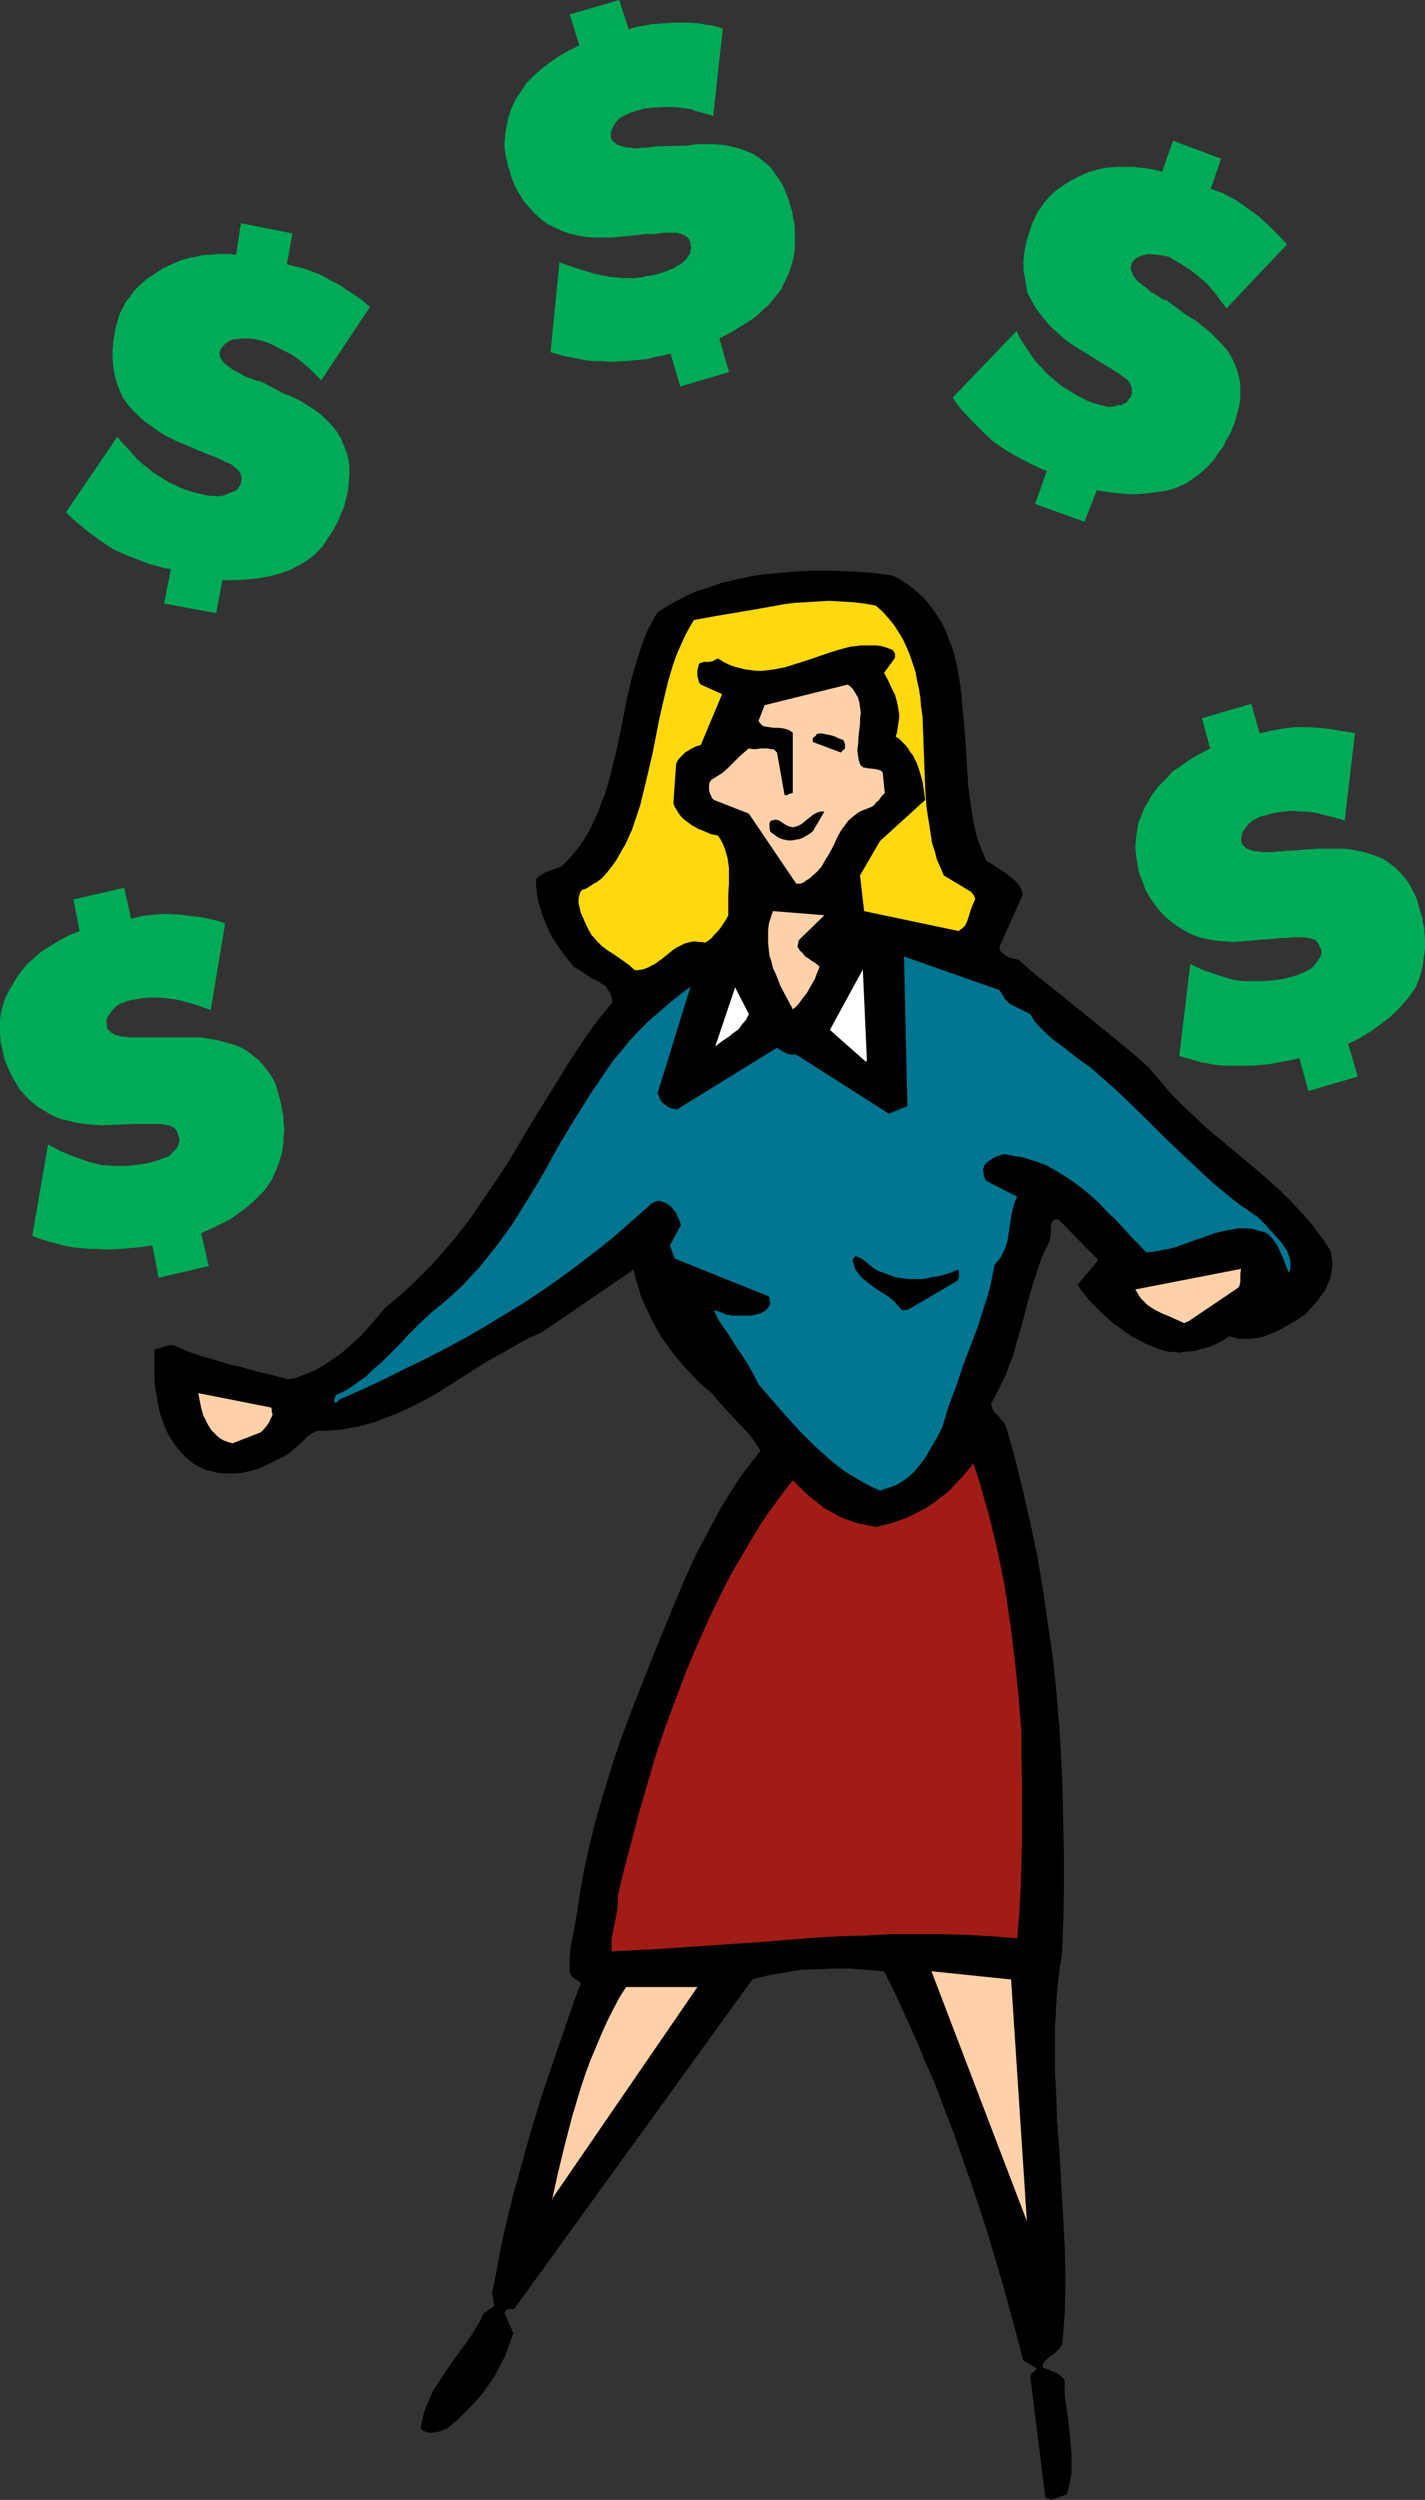 <?xml version="1.0" encoding="UTF-8" standalone="no"?>
<svg
   version="1.0"
   width="88.773mm"
   height="155.668mm"
   id="svg20"
   sodipodi:docname="Juggling a Budget.wmf"
   xmlns:inkscape="http://www.inkscape.org/namespaces/inkscape"
   xmlns:sodipodi="http://sodipodi.sourceforge.net/DTD/sodipodi-0.dtd"
   xmlns="http://www.w3.org/2000/svg"
   xmlns:svg="http://www.w3.org/2000/svg">
  <rect width="100%" height="100%" fill="#333333" stroke="none"/>
  <sodipodi:namedview
     id="namedview20"
     pagecolor="#ffffff"
     bordercolor="#000000"
     borderopacity="0.25"
     inkscape:showpageshadow="2"
     inkscape:pageopacity="0.0"
     inkscape:pagecheckerboard="0"
     inkscape:deskcolor="#d1d1d1"
     inkscape:document-units="mm" />
  <defs
     id="defs1">
    <pattern
       id="WMFhbasepattern"
       patternUnits="userSpaceOnUse"
       width="6"
       height="6"
       x="0"
       y="0" />
  </defs>
  <path
     style="fill:#000000;fill-opacity:1;fill-rule:evenodd;stroke:none"
     d="m 247.439,588.353 3.717,-1.293 0.485,-1.616 0.323,-1.616 0.323,-1.616 v -1.616 -1.616 -1.778 l -0.323,-3.393 -0.323,-3.393 -0.485,-3.393 -0.485,-3.393 v -1.778 -1.616 l -0.323,-0.485 -0.485,-0.485 -0.646,-0.485 -0.485,-0.323 -1.616,-0.646 -1.616,-0.646 v -0.485 l 0.162,-0.485 0.162,-0.323 0.323,-0.323 0.646,-0.646 1.778,-1.293 0.808,-0.808 0.323,-0.485 0.323,-0.485 0.162,-0.646 v -0.485 l 0.485,-5.656 0.162,-5.656 v -5.494 l -0.162,-5.817 -0.323,-5.656 -0.323,-5.656 -0.646,-11.473 -0.485,-5.817 -0.162,-5.656 -0.323,-5.656 v -5.656 -5.656 l 0.323,-5.656 0.162,-2.747 0.323,-2.747 0.323,-2.747 0.485,-2.747 0.323,-7.756 0.162,-7.756 v -7.756 l -0.162,-7.756 -0.162,-7.756 -0.323,-7.756 -0.485,-7.756 -0.646,-7.756 -0.808,-7.756 -1.131,-7.756 -1.131,-7.756 -1.293,-7.918 -1.616,-7.756 -1.778,-7.918 -1.939,-7.918 -2.263,-7.918 -0.485,-0.808 -0.646,-0.646 -0.485,-0.646 -0.485,-0.485 -0.485,-0.485 -0.323,-0.485 -0.323,-0.808 -0.162,-0.808 1.131,-2.101 1.131,-2.262 1.131,-2.262 0.808,-2.262 0.97,-2.424 0.646,-2.424 1.455,-5.009 1.293,-5.009 1.455,-5.009 0.808,-2.424 0.808,-2.424 0.97,-2.262 1.131,-2.262 0.162,-0.808 v -0.485 l 0.162,-0.485 v -0.485 -0.808 -0.808 l 0.162,-0.485 0.323,-0.485 0.323,-0.323 h 0.162 0.323 0.485 l 9.374,9.534 -4.849,5.817 0.808,1.293 0.97,1.131 0.97,1.293 1.131,1.131 1.131,1.131 1.131,1.131 1.293,1.131 1.293,1.131 1.455,0.97 1.293,0.97 1.455,0.97 1.616,0.808 1.455,0.808 1.616,0.646 1.616,0.646 1.616,0.485 0.97,0.162 h 0.97 l 1.131,0.162 0.97,-0.162 2.101,-0.162 1.939,-0.485 1.939,-0.485 1.778,-0.808 1.616,-0.808 1.455,-0.97 1.131,0.323 1.131,0.323 h 1.293 1.131 l 1.293,-0.162 1.131,-0.162 1.293,-0.323 1.131,-0.485 1.131,-0.485 1.131,-0.485 2.263,-1.293 1.939,-1.131 0.808,-0.646 0.97,-0.485 1.455,-1.616 1.455,-1.616 1.131,-1.616 0.646,-0.808 0.485,-0.97 0.323,-0.97 0.485,-0.808 0.162,-0.97 0.162,-0.97 0.162,-1.131 v -0.97 l -0.162,-1.131 -0.162,-1.293 -0.97,-1.616 -1.131,-1.616 -1.131,-1.454 -1.131,-1.616 -2.424,-2.747 -2.586,-2.747 -2.586,-2.585 -2.909,-2.585 -2.748,-2.424 -5.818,-4.848 -5.818,-4.848 -2.909,-2.747 -2.748,-2.585 -2.748,-2.747 -2.586,-3.07 -1.293,-1.454 -1.293,-1.616 -3.879,-3.393 -3.879,-3.232 -7.596,-6.14 -7.596,-6.14 -3.879,-3.07 -3.879,-3.393 -0.646,-0.162 -0.485,-0.162 -0.97,-0.162 -0.646,-0.323 -0.485,-0.323 -0.323,-0.323 -0.323,-0.162 -0.323,-0.323 -0.162,-0.485 -0.162,-0.646 5.495,-12.281 -0.162,-0.646 -0.162,-0.646 -0.323,-0.485 -0.323,-0.646 -0.485,-0.485 -0.485,-0.485 -1.131,-0.97 -1.293,-0.97 -1.293,-0.808 -1.455,-0.97 -1.455,-0.808 -0.808,-1.939 -0.808,-1.939 -0.646,-1.939 -0.485,-2.101 -0.485,-2.262 -0.323,-2.262 -0.323,-2.262 -0.323,-2.262 -0.323,-4.848 -0.323,-4.848 -0.323,-4.848 -0.485,-4.848 -0.162,-2.424 -0.323,-2.424 -0.323,-2.262 -0.485,-2.424 -0.485,-2.262 -0.646,-2.101 -0.808,-2.101 -0.808,-2.101 -0.97,-1.939 -1.293,-1.939 -1.293,-1.778 -1.293,-1.616 -1.778,-1.616 -1.778,-1.454 -0.97,-0.646 -0.97,-0.646 -1.131,-0.646 -1.131,-0.485 -3.556,-0.485 -3.556,-0.323 -3.717,-0.162 -3.717,-0.162 h -3.717 l -3.717,0.162 -3.717,0.323 -3.717,0.323 -3.556,0.485 -3.556,0.808 -3.556,0.808 -3.232,1.131 -1.616,0.485 -1.778,0.646 -1.455,0.646 -1.455,0.808 -1.616,0.808 -1.293,0.808 -1.455,0.808 -1.293,0.97 -0.97,1.778 -0.97,1.778 -0.808,1.778 -0.646,1.778 -0.646,1.939 -0.646,1.939 -1.131,3.878 -0.97,4.04 -0.808,3.878 -1.616,8.241 -0.97,3.878 -0.97,4.04 -1.131,3.878 -0.808,1.778 -0.646,1.939 -0.808,1.778 -0.808,1.778 -0.97,1.778 -0.97,1.616 -1.131,1.616 -1.293,1.616 -1.293,1.454 -1.455,1.454 -1.778,0.646 -1.778,0.646 -0.646,0.323 -0.808,0.485 -0.485,0.323 -0.485,0.646 v 1.293 l 0.162,1.454 0.162,1.454 0.323,1.454 0.485,1.454 0.323,1.293 0.646,1.454 0.485,1.293 1.293,2.585 1.616,2.424 0.808,1.131 1.778,2.262 0.808,0.97 1.131,0.646 0.97,0.646 0.97,0.646 0.97,0.646 1.939,0.97 1.616,1.131 0.323,0.646 0.646,0.808 0.162,0.485 0.162,0.485 0.162,0.646 v 0.646 l -3.556,4.363 -3.232,4.525 -3.071,4.686 -2.909,4.686 -5.818,9.372 -5.657,9.534 -3.071,4.686 -3.071,4.525 -3.232,4.686 -1.616,2.101 -1.778,2.262 -1.939,2.262 -1.778,2.101 -1.939,2.101 -2.101,2.101 -2.101,2.101 -2.263,2.101 -2.263,1.939 -2.263,1.939 -2.586,3.07 -1.293,1.454 -1.131,1.293 -1.293,1.293 -1.455,1.293 -1.293,1.131 -1.293,1.131 -1.455,0.97 -1.455,0.97 -1.455,0.97 -1.455,0.808 -1.455,0.646 -1.616,0.646 -1.616,0.646 -1.778,0.323 -3.556,-0.97 -3.556,-0.808 -3.394,-0.97 -3.394,-0.808 -3.232,-0.97 -3.394,-0.97 -3.232,-1.131 -3.394,-1.454 h -0.646 l -0.646,0.162 -1.131,0.323 -0.97,0.323 -0.485,0.162 H 36.364 v 1.778 3.555 1.778 l 0.162,1.939 0.323,1.778 0.323,1.778 0.323,1.778 0.485,1.616 0.646,1.778 0.646,1.616 0.808,1.454 0.97,1.454 1.131,1.454 1.131,1.293 1.293,1.131 1.293,0.97 1.293,0.646 1.293,0.646 1.455,0.323 1.293,0.323 1.455,0.162 h 1.455 1.455 l 1.455,-0.162 1.455,-0.323 1.293,-0.323 1.455,-0.485 2.424,-1.131 1.131,-0.646 1.131,-0.485 0.646,-0.323 0.646,-0.323 1.131,-0.808 0.97,-0.808 2.101,-1.939 0.97,-0.97 0.97,-0.646 0.646,-0.323 0.485,-0.323 h 2.101 l 1.939,-0.162 1.939,-0.162 1.778,-0.323 1.939,-0.323 1.778,-0.485 1.778,-0.485 1.778,-0.646 1.616,-0.646 1.778,-0.646 3.232,-1.454 3.232,-1.616 3.232,-1.778 3.071,-1.939 3.071,-1.939 6.142,-3.878 3.232,-1.778 3.071,-1.778 3.232,-1.778 3.232,-1.454 21.495,-14.705 0.485,2.101 0.646,2.101 0.646,2.101 0.808,1.939 0.97,1.939 0.97,2.101 0.97,1.778 1.131,1.939 1.293,1.778 1.293,1.778 1.455,1.778 1.455,1.778 1.455,1.454 1.455,1.616 1.616,1.454 1.778,1.454 1.455,1.778 1.616,1.778 1.455,1.616 3.071,3.232 1.455,1.616 1.293,1.778 1.131,1.778 -1.293,1.616 -1.131,1.454 -2.424,3.232 -2.101,3.232 -2.101,3.393 -1.939,3.555 -1.778,3.393 -1.939,3.555 -1.778,3.717 -2.101,4.848 -2.101,5.009 -4.04,9.857 -4.04,10.18 -1.939,5.009 -1.939,5.171 -1.778,5.171 -1.616,5.171 -1.616,5.333 -1.455,5.171 -1.293,5.333 -1.131,5.171 -0.97,5.494 -0.808,5.333 -0.323,1.778 -0.323,1.778 -0.162,0.808 -0.162,0.808 -0.323,1.616 -0.162,1.616 -0.162,1.454 v 1.616 1.616 l 0.162,0.646 0.162,0.323 0.323,0.323 0.323,0.323 0.323,0.162 0.485,0.323 0.485,0.323 0.323,0.485 -1.616,4.201 -1.455,4.363 -3.071,8.888 -3.071,9.049 -2.748,9.049 -2.586,9.372 -1.293,4.525 -1.131,4.686 -1.131,4.686 -0.97,4.686 -0.808,4.525 -0.97,4.686 0.162,0.97 0.162,0.646 v 0.808 l 0.162,0.485 -0.162,0.323 -0.323,0.323 -0.646,0.323 -0.808,0.646 -0.323,0.162 -0.323,0.323 -0.808,1.778 -0.97,1.616 -0.97,1.616 -1.131,1.616 -2.263,3.07 -2.263,3.232 -1.131,1.616 -0.97,1.616 -1.131,1.616 -0.808,1.778 -0.808,1.778 -0.646,1.778 -0.485,1.939 -0.323,1.939 0.485,0.485 0.808,0.323 0.646,0.162 h 0.808 l 0.97,-0.162 0.808,-0.162 0.808,-0.323 0.808,-0.323 2.586,-2.101 2.424,-2.424 2.263,-2.424 1.131,-1.293 0.97,-1.454 0.97,-1.293 0.97,-1.454 0.808,-1.616 0.808,-1.454 0.808,-1.616 0.646,-1.778 0.646,-1.778 0.646,-1.778 -2.101,-4.686 0.162,-0.323 0.162,-0.323 0.162,-0.162 0.323,-0.162 h 0.808 0.646 l 56.082,-77.564 1.778,-0.485 1.939,-0.485 1.778,-0.323 1.939,-0.323 3.879,-0.646 4.04,-0.162 3.879,-0.162 h 4.04 l 3.879,0.323 3.879,0.323 2.586,5.171 2.424,5.332 2.424,5.333 2.263,5.494 2.424,5.494 2.101,5.656 2.263,5.817 1.939,5.656 2.101,5.979 1.939,5.817 1.939,5.979 3.556,11.958 1.616,5.979 3.232,11.958 3.071,1.778 -0.162,0.323 v 0.162 l -0.485,0.323 -0.485,0.485 -0.162,0.162 -0.162,0.485 3.556,28.602 0.485,0.162 h 0.323 l 0.323,0.162 z"
     id="path1" />
  <path
     style="fill:#ffd1a8;fill-opacity:1;fill-rule:evenodd;stroke:none"
     d="m 241.782,522.747 -3.717,-56.88 -18.748,-1.939 z"
     id="path2" />
  <path
     style="fill:#ffd1a8;fill-opacity:1;fill-rule:evenodd;stroke:none"
     d="m 130.265,517.092 33.94,-49.447 h -16.808 l -1.616,2.585 -1.455,2.747 -1.455,2.909 -1.293,2.909 -1.293,3.07 -1.293,3.07 -1.131,3.07 -1.131,3.393 -0.97,3.232 -0.97,3.232 -1.778,6.787 -1.616,6.625 -1.455,6.625 z"
     id="path3" />
  <path
     style="fill:#a11c17;fill-opacity:1;fill-rule:evenodd;stroke:none"
     d="m 144.488,459.242 5.98,-0.323 5.818,-0.323 11.96,-0.808 11.798,-0.808 11.96,-0.97 5.818,-0.323 5.98,-0.162 5.98,-0.323 h 5.98 5.818 l 5.98,0.162 5.98,0.323 5.98,0.485 0.485,-6.14 0.323,-5.817 0.162,-5.979 0.162,-5.979 v -5.979 -6.14 l -0.162,-6.302 v -6.302 l -0.646,-8.08 -0.808,-7.918 -0.97,-7.918 -1.131,-7.918 -0.646,-3.878 -0.808,-3.878 -0.808,-3.878 -0.97,-4.04 -0.97,-3.878 -1.131,-3.878 -1.131,-4.04 -1.293,-3.878 -0.97,1.293 -0.97,1.131 -1.131,1.293 -1.131,1.131 -1.131,1.293 -1.293,1.131 -1.293,0.97 -1.455,1.131 -1.455,0.97 -1.455,0.808 -1.616,0.808 -1.616,0.808 -1.778,0.646 -1.778,0.646 -1.939,0.485 -1.939,0.485 -1.616,-0.323 -1.455,-0.323 -1.455,-0.323 -1.455,-0.485 -1.293,-0.485 -1.293,-0.485 -1.293,-0.808 -1.293,-0.646 -1.131,-0.646 -1.131,-0.97 -2.101,-1.616 -2.101,-1.939 -1.939,-1.939 -1.939,2.424 -1.778,2.424 -1.778,2.424 -1.778,2.585 -1.616,2.585 -1.616,2.747 -1.616,2.747 -1.616,2.747 -1.616,2.909 -1.455,2.909 -2.909,5.979 -2.748,6.14 -2.586,6.14 -2.424,6.464 -2.424,6.464 -2.263,6.625 -1.939,6.625 -1.939,6.625 -1.778,6.787 -1.778,6.625 -1.616,6.787 v 1.778 l -0.162,1.616 -0.323,1.778 -0.323,1.616 -0.323,1.616 -0.323,1.616 v 1.616 0.646 0.808 z"
     id="path4" />
  <path
     style="fill:#027591;fill-opacity:1;fill-rule:evenodd;stroke:none"
     d="m 207.196,350.814 1.455,-0.485 1.455,-0.485 1.131,-0.485 1.131,-0.646 1.131,-0.808 0.97,-0.808 0.97,-0.97 0.808,-0.97 0.808,-0.97 0.808,-1.131 1.293,-2.262 1.455,-2.424 0.646,-1.293 0.646,-1.293 1.455,-4.848 1.778,-4.686 1.616,-4.848 1.778,-4.686 1.778,-4.686 1.455,-4.686 0.808,-2.424 0.646,-2.424 0.485,-2.424 0.485,-2.424 0.808,-0.97 0.646,-0.808 0.485,-0.97 0.485,-0.97 0.323,-0.97 0.323,-1.131 0.323,-2.101 0.323,-2.101 0.323,-2.101 0.485,-1.939 0.323,-0.97 0.485,-0.97 -7.273,-3.717 -0.162,-0.162 -0.162,-0.485 -0.162,-0.323 -0.162,-0.485 v -0.485 l -0.162,-0.646 0.162,-0.485 0.162,-0.646 0.808,-0.808 0.97,-0.646 0.485,-0.323 0.646,-0.323 0.646,-0.162 0.97,-0.323 1.293,0.162 1.455,0.323 1.293,0.162 1.293,0.323 1.293,0.485 1.293,0.323 2.424,0.97 2.263,1.293 2.101,1.293 2.101,1.454 1.939,1.454 1.939,1.616 1.939,1.778 1.778,1.939 1.939,1.778 3.556,3.878 3.717,3.878 1.778,-0.162 1.616,-0.323 1.939,-0.323 1.778,-0.485 3.556,-1.293 3.717,-1.293 1.778,-0.646 1.939,-0.485 1.778,-0.323 1.778,-0.323 h 1.778 l 1.778,0.162 0.97,0.323 0.808,0.162 0.97,0.323 0.808,0.485 0.97,0.97 0.646,0.97 0.646,0.97 0.485,1.131 0.485,1.131 0.485,1.131 0.485,1.293 0.646,1.454 0.323,-0.97 v -0.808 -0.97 l -0.162,-0.808 -0.323,-0.808 -0.323,-0.97 -0.646,-0.808 -0.485,-0.808 -1.293,-1.454 -1.455,-1.616 -1.293,-1.454 -1.455,-1.454 -2.748,-1.939 -2.748,-1.939 -2.748,-2.262 -2.748,-2.262 -2.586,-2.424 -2.586,-2.424 -5.333,-5.009 -5.172,-5.171 -5.172,-5.009 -2.586,-2.424 -2.586,-2.262 -2.586,-2.262 -2.748,-1.939 -1.455,-1.131 -1.616,-1.293 -3.232,-2.424 -1.455,-1.293 -1.455,-1.454 -1.293,-1.454 -0.485,-0.808 -0.485,-0.808 -4.525,-2.262 -0.485,-0.323 -0.323,-0.323 -0.323,-0.323 -0.323,-0.323 -0.646,-1.131 -0.646,-0.97 -22.465,-7.918 0.808,35.227 -4.364,1.778 -21.819,-13.897 h -0.646 -0.646 l -0.485,-0.162 -0.646,-0.162 -0.485,-0.323 -0.646,-0.323 -0.485,-0.323 -0.485,-0.323 -23.596,14.543 -0.646,-0.162 -0.808,-0.162 -0.646,-0.323 -0.646,-0.485 -0.646,-0.485 -0.485,-0.646 -0.323,-0.808 -0.323,-0.808 7.758,-25.047 -2.586,1.939 -2.586,2.101 -2.424,2.101 -2.424,2.101 -2.263,2.262 -2.101,2.262 -1.939,2.424 -1.939,2.262 -1.778,2.585 -1.616,2.424 -1.778,2.585 -1.616,2.585 -3.232,5.171 -3.071,5.171 -2.909,5.333 -3.071,5.171 -3.232,5.171 -1.616,2.585 -1.778,2.424 -1.778,2.424 -1.939,2.424 -1.939,2.424 -2.101,2.262 -2.101,2.262 -2.263,2.101 -2.424,2.101 -2.424,1.939 -3.071,2.909 -2.909,2.909 -1.293,1.454 -1.455,1.454 -2.748,2.747 -2.748,2.424 -1.293,1.293 -1.455,0.97 -1.293,0.97 -1.455,0.97 -1.455,0.808 -1.455,0.646 v 0 0.162 l -0.162,0.323 -0.162,0.808 v 0.323 l 0.162,0.162 v 0 h 0.323 l 0.162,-0.162 0.323,-0.323 0.323,-0.323 5.172,-2.262 5.172,-2.424 4.849,-2.424 5.01,-2.424 4.687,-2.424 4.849,-2.585 4.687,-2.747 4.525,-2.747 4.525,-2.747 4.364,-2.909 4.364,-3.07 4.364,-3.232 4.202,-3.232 4.202,-3.393 4.04,-3.555 4.04,-3.555 0.162,-0.323 0.485,-0.162 0.485,-0.323 0.646,-0.162 h 0.485 l 0.485,0.162 0.646,0.162 0.323,0.162 0.97,0.646 0.646,0.646 0.646,0.808 0.485,0.97 0.485,1.131 0.323,0.97 -2.586,4.848 1.131,3.07 22.142,8.888 0.162,0.323 v 0.646 l 0.162,0.485 v 0.485 l -0.323,0.485 -0.323,0.485 -0.485,0.485 -0.646,0.323 -0.485,0.323 -0.808,0.162 -0.646,0.162 -0.808,0.162 h -1.455 -1.616 -1.455 l -0.646,-0.162 h -0.485 l -1.131,-0.485 -0.808,-0.323 -0.646,-0.162 -0.485,-0.162 0.97,2.101 1.293,1.939 1.455,2.101 1.293,2.101 1.455,2.101 1.455,2.262 1.293,2.262 1.293,2.585 3.071,3.555 3.232,3.717 3.232,3.555 1.778,1.778 1.778,1.778 1.778,1.616 1.778,1.616 1.778,1.454 1.939,1.454 2.101,1.293 1.939,1.131 2.101,1.131 z"
     id="path5" />
  <path
     style="fill:#ffd1a8;fill-opacity:1;fill-rule:evenodd;stroke:none"
     d="m 54.789,339.665 6.626,-2.585 0.646,-0.646 0.808,-0.97 0.323,-0.485 0.323,-0.646 0.323,-0.646 0.323,-0.646 v -0.323 l -0.162,-0.323 v -0.646 l -0.162,-0.485 -17.132,-3.393 0.323,1.778 0.323,1.616 0.485,1.778 0.808,1.616 0.323,0.646 0.485,0.808 0.485,0.646 0.646,0.646 0.646,0.646 0.646,0.485 0.808,0.485 0.97,0.323 0.323,0.162 h 0.323 l 0.323,0.162 z"
     id="path6" />
  <path
     style="fill:#ffd1a8;fill-opacity:1;fill-rule:evenodd;stroke:none"
     d="m 279.925,310.901 11.475,-7.756 0.323,-0.323 0.162,-0.485 0.162,-0.646 v -0.485 -1.454 l 0.162,-1.131 -24.889,4.848 0.485,0.808 0.485,0.808 0.485,0.646 0.646,0.646 0.646,0.646 0.646,0.485 1.293,0.808 1.616,0.808 1.616,0.646 1.778,0.808 1.778,0.808 z"
     id="path7" />
  <path
     style="fill:#000000;fill-opacity:1;fill-rule:evenodd;stroke:none"
     d="m 213.661,308.316 11.313,-6.625 0.162,-0.162 0.323,-0.162 0.162,-0.323 0.162,-0.485 v -0.323 -0.485 -0.485 l -0.162,-0.485 -1.131,0.485 -1.293,0.485 -1.131,0.323 -1.293,0.323 -1.293,0.162 -1.293,0.323 -1.293,0.162 h -1.293 -1.455 l -1.293,-0.162 -1.293,-0.162 -1.293,-0.323 -1.293,-0.485 -1.293,-0.485 -1.293,-0.485 -1.131,-0.808 -0.323,-0.323 -0.323,-0.162 -0.485,-0.485 -0.485,-0.323 -0.323,-0.323 -0.808,-0.485 -0.485,-0.162 -0.646,-0.323 -0.323,0.485 -0.323,0.485 0.323,1.131 0.323,1.131 0.646,0.808 0.646,0.808 0.646,0.646 0.808,0.646 1.616,1.293 1.778,1.131 1.778,1.131 0.808,0.646 0.808,0.808 0.646,0.808 0.808,0.808 z"
     id="path8" />
  <path
     style="fill:#ffffff;fill-opacity:1;fill-rule:evenodd;stroke:none"
     d="m 204.125,249.658 -0.97,-21.492 -7.758,14.22 8.404,7.433 z"
     id="path9" />
  <path
     style="fill:#ffffff;fill-opacity:1;fill-rule:evenodd;stroke:none"
     d="m 169.054,245.78 0.808,-0.646 0.97,-0.646 0.97,-0.646 0.97,-0.808 1.131,-0.808 0.808,-1.131 0.97,-1.131 0.646,-1.293 -3.232,-6.302 -4.687,13.897 z"
     id="path10" />
  <path
     style="fill:#ffd1a8;fill-opacity:1;fill-rule:evenodd;stroke:none"
     d="m 187.478,236.893 0.808,-0.97 0.808,-1.131 0.808,-0.97 0.646,-1.131 0.646,-1.131 0.646,-1.131 0.485,-1.293 0.646,-1.616 -0.485,-0.485 -0.646,-0.485 -0.808,-0.485 -0.646,-0.485 -0.808,-0.485 -0.646,-0.808 -0.646,-0.646 -0.485,-0.808 v -0.323 l 0.162,-0.485 v -0.485 l 0.323,-0.485 5.818,-5.656 -12.121,-0.97 -0.485,1.454 -0.485,1.616 -0.162,1.454 v 1.454 1.454 l 0.162,1.616 0.162,1.454 0.485,1.454 0.323,1.454 0.646,1.293 1.131,2.909 1.455,2.747 1.455,2.747 z"
     id="path11" />
  <path
     style="fill:#ffd90f;fill-opacity:1;fill-rule:evenodd;stroke:none"
     d="m 150.144,228.328 1.131,-0.162 0.97,-0.323 0.97,-0.485 0.97,-0.485 1.778,-1.293 1.616,-1.293 0.97,-0.808 0.808,-0.485 0.97,-0.485 0.97,-0.485 1.131,-0.323 1.131,-0.162 1.131,0.162 h 0.646 l 0.646,0.162 0.808,-0.485 0.808,-0.646 0.646,-0.808 0.808,-0.808 0.646,-0.808 0.646,-0.97 0.646,-0.97 0.485,-0.97 v -2.424 -2.424 l 0.162,-2.585 v -2.424 -1.293 l -0.162,-1.131 -0.162,-1.131 -0.323,-1.131 -0.323,-1.131 -0.485,-1.131 -0.485,-0.97 -0.646,-0.97 -1.616,-0.323 -1.455,-0.646 -1.616,-0.646 -1.455,-0.808 -1.293,-0.97 -0.646,-0.485 -0.646,-0.646 -0.485,-0.646 -0.485,-0.808 -0.485,-0.808 -0.323,-0.808 0.646,-9.211 0.323,-0.808 0.485,-0.646 0.646,-0.646 0.646,-0.646 0.808,-0.485 0.808,-0.485 0.97,-0.485 1.131,-0.323 5.01,-11.958 -5.01,-2.262 -0.323,-0.323 -0.162,-0.485 -0.162,-0.646 -0.162,-0.485 v -0.808 -0.646 l 0.162,-0.646 0.162,-0.646 0.162,-0.323 0.485,-0.162 0.485,-0.162 h 0.646 0.646 l 0.808,-0.162 0.646,-0.323 0.646,-0.323 1.293,0.808 1.293,0.646 1.293,0.485 1.293,0.323 1.293,0.323 1.293,0.162 1.293,0.162 h 1.455 l 1.293,-0.162 1.293,-0.162 2.586,-0.485 2.586,-0.808 2.586,-0.808 5.172,-1.778 2.586,-0.808 2.424,-0.646 1.293,-0.162 1.293,-0.162 h 1.131 1.293 1.293 l 1.131,0.162 1.131,0.323 1.293,0.485 0.323,0.162 0.323,0.485 0.162,0.485 v 0.808 l -2.586,3.555 0.97,1.778 0.808,1.778 0.808,1.616 0.485,1.778 0.162,0.808 0.162,0.97 0.162,0.97 v 0.97 l -0.162,0.97 -0.162,1.131 -0.162,1.131 -0.323,1.131 0.808,0.485 0.808,0.808 0.646,0.646 0.646,0.808 0.485,0.808 0.646,0.808 0.485,0.97 0.485,0.97 0.646,1.939 0.646,2.262 0.323,2.101 0.323,2.262 -10.667,9.695 -4.687,8.08 0.97,8.403 22.303,4.686 0.323,-0.323 0.485,-0.323 0.646,-0.646 0.485,-0.97 0.323,-0.97 0.646,-2.101 0.485,-1.131 0.485,-1.131 -0.162,-0.323 -0.162,-0.485 -0.323,-0.323 -0.323,-0.485 -6.465,-3.878 -0.808,-1.939 -0.808,-1.778 -0.485,-1.939 -0.646,-1.939 -0.323,-2.101 -0.323,-2.101 -0.323,-1.939 -0.323,-2.262 -0.323,-4.201 -0.162,-4.363 -0.323,-8.726 -0.162,-4.201 -0.323,-2.101 -0.162,-2.101 -0.323,-2.101 -0.485,-2.101 -0.323,-1.939 -0.646,-1.939 -0.646,-1.939 -0.808,-1.939 -0.808,-1.778 -0.97,-1.616 -1.131,-1.778 -1.293,-1.616 -1.455,-1.616 -1.616,-1.454 -2.748,-0.485 -2.748,-0.323 -2.748,-0.162 -2.748,-0.162 -2.748,0.162 -2.586,0.162 -2.748,0.162 -2.586,0.323 -5.333,0.97 -10.505,1.778 -5.333,0.97 -0.97,1.616 -0.97,1.778 -0.808,1.778 -0.808,1.778 -0.808,1.939 -0.646,1.939 -1.131,3.878 -0.97,4.04 -0.97,4.201 -1.616,8.241 -0.97,4.201 -0.97,4.04 -0.97,4.04 -0.646,1.939 -0.646,1.939 -0.646,1.939 -0.808,1.778 -0.808,1.778 -0.97,1.616 -0.97,1.778 -1.131,1.616 -1.131,1.454 -1.293,1.454 -0.646,0.485 -0.646,0.485 -0.646,0.323 -0.485,0.323 -0.97,0.646 -0.646,0.323 -0.646,0.162 -0.485,0.646 -0.162,0.646 -0.162,0.646 v 0.646 0.646 l 0.162,0.646 0.323,1.454 0.646,1.454 0.646,1.454 0.646,1.293 0.646,1.131 0.646,0.646 0.485,0.646 1.293,1.293 1.293,0.97 1.293,0.808 2.586,1.778 1.293,0.97 1.293,1.131 z"
     id="path12" />
  <path
     style="fill:#ffd1a8;fill-opacity:1;fill-rule:evenodd;stroke:none"
     d="m 187.478,207.968 h 0.97 l 0.808,-0.323 0.646,-0.485 0.808,-0.485 0.485,-0.485 1.293,-1.131 0.97,-1.131 0.808,-1.454 0.808,-1.293 0.808,-1.454 0.646,-1.293 0.646,-1.454 0.808,-1.454 0.808,-1.131 0.97,-1.293 1.131,-0.97 1.293,-0.97 0.646,-0.323 0.808,-0.323 0.808,-0.323 0.808,-0.323 0.646,-0.485 0.485,-0.646 0.485,-0.323 0.323,-0.485 0.485,-0.646 0.646,-0.646 -0.485,-4.848 -0.323,-0.323 -0.162,-0.162 -0.646,-0.162 -0.646,-0.162 -1.616,-0.162 -0.808,-0.162 h -0.323 l -0.323,-0.323 -0.323,-0.162 -0.162,-0.323 -0.323,-0.97 -0.162,-1.131 -0.162,-1.131 0.162,-1.293 0.162,-2.424 0.323,-2.585 v -1.293 l 0.162,-1.293 -0.162,-1.293 -0.162,-1.131 -0.323,-1.131 -0.646,-1.131 -0.323,-0.485 -0.323,-0.485 -0.485,-0.485 -0.646,-0.485 -19.556,4.848 -1.455,3.717 0.323,0.485 0.323,0.323 0.323,0.323 0.485,0.162 0.97,0.162 1.293,0.162 h 1.131 l 1.131,0.162 0.646,0.162 0.485,0.162 0.485,0.323 0.485,0.323 v 14.22 h -0.323 l -0.162,0.162 h -0.323 l -0.485,0.323 h -0.646 l -1.778,-10.019 -0.323,-0.323 -0.323,-0.323 -0.323,-0.162 h -0.485 l -0.808,-0.162 h -0.808 -0.808 l -0.97,0.162 h -0.97 l -0.808,-0.162 -0.97,0.808 -1.131,0.97 -0.97,0.97 -1.131,1.131 -0.97,0.97 -1.131,0.97 -1.293,0.808 -1.293,0.808 -0.323,0.485 -0.162,0.646 v 0.646 0.646 l 0.162,0.646 0.323,0.646 0.162,0.485 0.485,0.485 8.243,3.232 z"
     id="path13" />
  <path
     style="fill:#000000;fill-opacity:1;fill-rule:evenodd;stroke:none"
     d="m 184.731,197.626 0.808,0.162 h 0.97 l 0.808,-0.162 0.97,-0.162 0.808,-0.323 0.808,-0.485 0.808,-0.485 0.646,-0.485 2.748,-4.686 h -0.485 -0.485 l -0.485,0.162 -0.485,0.162 -0.808,0.485 -0.808,0.646 -0.808,0.646 -0.97,0.808 -0.97,0.485 -0.485,0.162 -0.646,0.162 -0.646,-0.162 -0.485,-0.162 -0.646,-0.323 -0.485,-0.323 -0.485,-0.323 -0.485,-0.323 -0.646,-0.162 h -0.485 l -0.323,0.162 h -0.485 l -0.162,0.323 -0.162,0.323 v 0.323 0.808 l 0.162,0.808 0.323,0.323 0.323,0.162 0.808,0.646 0.808,0.485 z"
     id="path14" />
  <path
     style="fill:#000000;fill-opacity:1;fill-rule:evenodd;stroke:none"
     d="m 197.984,177.104 0.162,-0.162 0.162,-0.162 v -0.162 h 0.162 v 0 l 0.162,-0.162 0.323,-0.323 v -0.323 -0.646 l -0.162,-0.485 -0.162,-0.485 -0.485,-0.162 -0.808,-0.323 -0.646,-0.323 -0.97,-0.323 -0.808,-0.162 -0.808,-0.162 -0.97,-0.162 -0.808,0.162 -0.323,0.485 -0.485,0.323 -0.162,0.323 v 0.323 0.323 l 0.162,0.162 z"
     id="path15" />
  <path
     style="fill:#00ab57;fill-opacity:1;fill-rule:evenodd;stroke:none"
     d="m 7.596,290.864 3.717,-21.492 1.616,0.808 1.455,0.808 1.616,0.646 1.616,0.646 3.232,1.131 3.071,0.808 3.232,0.162 h 1.455 1.455 l 1.293,-0.162 1.455,-0.162 1.293,-0.162 1.293,-0.323 1.778,-0.485 0.808,-0.323 0.808,-0.323 0.646,-0.162 0.485,-0.323 0.485,-0.485 0.323,-0.323 0.808,-0.808 0.323,-0.485 0.162,-0.485 0.162,-0.646 0.162,-0.485 -0.162,-0.485 -0.162,-0.485 -0.162,-0.485 -0.162,-0.323 -0.162,-0.485 -0.323,-0.323 -0.323,-0.323 -0.485,-0.162 -0.323,-0.323 h -0.646 l -0.323,-0.162 h -0.485 l -0.808,-0.162 h -0.808 -1.131 -4.202 l -7.758,0.323 -2.101,-0.162 -2.101,-0.162 -1.939,-0.323 -1.939,-0.485 -1.939,-0.485 -1.778,-0.808 -1.616,-0.97 L 8.889,260.485 7.273,259.192 5.98,257.899 4.687,256.445 3.717,254.829 2.748,253.213 1.939,251.436 1.131,249.497 0.646,247.396 0.162,245.295 0,243.033 v -2.101 -0.97 l 0.162,-1.131 0.162,-0.97 0.323,-1.131 0.323,-0.97 0.323,-0.97 0.485,-0.97 0.485,-0.97 0.646,-0.97 0.485,-0.97 0.646,-0.97 0.646,-0.97 0.808,-0.97 0.646,-0.808 0.808,-0.808 0.97,-0.808 1.778,-1.616 2.101,-1.293 2.101,-1.293 2.424,-1.293 2.424,-0.97 -1.455,-7.433 11.96,-2.747 1.616,7.272 2.748,-0.646 2.748,-0.323 2.748,-0.162 2.909,0.162 2.748,0.323 2.748,0.323 2.909,0.646 1.293,0.323 1.293,0.485 -3.394,20.36 -1.455,-0.485 -1.293,-0.485 -1.455,-0.485 -1.293,-0.323 -1.131,-0.323 -1.293,-0.323 -1.131,-0.162 -1.131,-0.162 -2.101,-0.162 h -2.101 l -1.939,0.162 -1.939,0.323 -0.808,0.162 -0.646,0.162 -0.646,0.323 -0.646,0.162 -0.646,0.323 -0.485,0.323 -0.323,0.323 -0.485,0.485 -0.485,0.485 -0.323,0.646 -0.485,0.485 -0.162,0.485 -0.162,0.485 v 0.485 l 0.162,0.97 v 0.485 l 0.323,0.323 0.323,0.323 0.323,0.323 0.323,0.162 0.485,0.323 0.646,0.162 0.646,0.162 0.646,0.162 h 0.808 l 0.808,0.162 h 0.97 3.071 1.293 0.485 6.626 2.263 2.101 l 1.939,0.323 1.939,0.323 1.778,0.485 1.778,0.485 1.778,0.646 1.455,0.808 1.455,1.131 1.455,1.131 1.131,1.293 1.131,1.454 0.97,1.454 0.808,1.616 0.485,1.778 0.485,1.778 0.323,1.293 0.162,1.293 0.323,1.293 v 1.293 l 0.162,1.293 v 1.131 l -0.162,1.293 v 1.131 l -0.323,2.262 -0.646,2.262 -0.808,2.101 -0.97,2.101 -0.646,0.97 -0.646,0.97 -0.646,0.808 -0.808,0.808 -0.97,0.97 -0.808,0.808 -0.97,0.808 -0.97,0.808 -1.131,0.808 -1.131,0.808 -1.131,0.808 -1.293,0.646 -1.293,0.646 -1.293,0.646 -1.455,0.646 -1.455,0.646 1.778,7.756 -11.798,2.747 -1.455,-7.595 -3.717,0.485 -3.717,0.323 -3.556,0.162 -1.778,-0.162 H 21.334 l -1.939,-0.162 -1.778,-0.162 -1.778,-0.323 -1.616,-0.323 -3.394,-0.97 -1.616,-0.485 z"
     id="path16" />
  <path
     style="fill:#00ab57;fill-opacity:1;fill-rule:evenodd;stroke:none"
     d="m 277.662,248.527 2.586,-21.653 3.071,1.454 3.394,1.131 1.455,0.485 1.616,0.485 1.616,0.323 1.616,0.162 h 1.616 1.616 1.455 l 1.455,-0.162 1.455,-0.162 1.293,-0.162 1.293,-0.323 1.293,-0.323 0.97,-0.323 0.808,-0.323 0.808,-0.323 0.646,-0.323 0.646,-0.323 0.485,-0.323 0.485,-0.485 0.323,-0.485 0.323,-0.323 0.323,-0.485 0.323,-0.485 0.323,-0.485 0.162,-0.485 v -0.646 -0.485 l -0.323,-0.485 -0.323,-0.808 -0.485,-0.646 -0.323,-0.323 -0.485,-0.162 -0.485,-0.162 -0.485,-0.162 h -0.485 l -0.646,-0.162 h -0.646 -0.97 -0.97 l -1.293,0.162 h -1.293 l -1.616,0.162 -7.758,0.646 -2.101,0.162 -2.101,-0.162 -2.101,-0.162 -1.939,-0.323 -1.939,-0.485 -1.778,-0.646 -1.778,-0.97 -1.616,-0.97 -1.455,-1.131 -1.455,-1.131 -1.293,-1.454 -1.131,-1.454 -1.131,-1.616 -0.97,-1.616 -0.646,-1.939 -0.808,-1.939 -0.485,-2.262 -0.323,-2.101 -0.162,-2.262 0.162,-1.939 0.323,-2.101 0.162,-1.131 0.323,-0.97 0.485,-0.97 0.323,-0.97 0.485,-1.131 0.646,-0.97 0.485,-0.97 0.646,-0.97 1.455,-1.939 1.616,-1.616 1.616,-1.778 2.101,-1.454 2.101,-1.454 2.263,-1.293 2.424,-1.293 -1.939,-7.11 11.637,-3.393 1.939,6.948 v 0 l 2.909,-0.646 2.748,-0.485 2.748,-0.323 h 1.455 1.455 l 2.748,0.162 2.748,0.323 2.909,0.485 1.293,0.162 1.455,0.323 v 0 l -2.424,20.522 -2.748,-0.808 -1.455,-0.323 -1.293,-0.323 -1.131,-0.323 -1.293,-0.162 -1.131,-0.162 h -1.131 l -2.101,-0.162 -2.101,0.162 -2.101,0.323 -0.808,0.162 -0.97,0.323 -0.808,0.162 -0.646,0.162 -0.646,0.323 -0.646,0.323 -0.646,0.323 -0.323,0.323 -0.485,0.323 -0.323,0.323 -0.485,0.646 -0.485,0.646 -0.323,0.485 -0.162,0.646 v 0.485 l -0.162,0.485 0.162,0.97 0.162,0.323 0.323,0.323 0.323,0.323 0.323,0.323 0.485,0.162 0.485,0.162 0.485,0.162 0.646,0.162 h 0.808 l 0.646,0.162 h 0.97 0.808 0.97 l 1.131,-0.162 h 1.131 l 1.131,-0.162 h 0.646 l 6.465,-0.485 h 2.263 2.101 1.939 l 2.101,0.323 1.778,0.323 1.778,0.485 1.778,0.646 1.616,0.646 1.455,0.97 1.455,1.131 1.293,1.293 1.131,1.293 0.97,1.454 0.808,1.616 0.808,1.616 0.485,1.778 0.323,1.293 0.485,1.293 0.162,1.293 0.323,1.293 v 1.131 l 0.162,1.293 v 1.131 1.293 l -0.323,2.262 -0.323,2.262 -0.646,2.262 -0.808,2.101 -1.293,1.939 -1.455,1.778 -1.616,1.778 -1.939,1.778 -2.101,1.616 -1.131,0.808 -1.131,0.808 -1.293,0.808 -1.293,0.808 -1.293,0.646 -1.455,0.646 2.263,7.756 -11.637,3.393 -2.101,-7.756 -1.939,0.485 -1.778,0.323 -1.778,0.323 -1.778,0.323 -3.556,0.323 h -3.556 -1.778 -1.778 l -1.778,-0.162 -1.778,-0.323 -1.778,-0.323 -1.616,-0.485 -1.778,-0.485 z"
     id="path17" />
  <path
     style="fill:#00ab57;fill-opacity:1;fill-rule:evenodd;stroke:none"
     d="m 15.515,120.547 12.121,-17.775 1.131,1.454 1.293,1.293 1.131,1.293 1.131,1.293 1.293,1.131 1.293,0.97 1.131,0.97 1.293,0.808 1.293,0.808 1.293,0.808 1.455,0.646 1.293,0.646 1.455,0.485 1.455,0.485 1.293,0.323 1.455,0.323 0.808,0.162 h 0.808 l 1.455,0.162 0.646,-0.162 h 0.646 l 0.646,-0.323 0.646,-0.323 0.485,-0.162 0.485,-0.162 0.485,-0.162 0.323,-0.323 0.323,-0.323 0.323,-0.485 0.323,-0.485 v -0.646 l 0.162,-0.485 v -0.323 l -0.162,-0.485 v -0.323 l -0.485,-0.808 -0.646,-0.646 -0.485,-0.323 -0.485,-0.485 -0.646,-0.323 -0.808,-0.323 -0.97,-0.485 -0.97,-0.485 -1.293,-0.485 -1.293,-0.485 -7.596,-3.232 -1.939,-0.97 -1.778,-1.131 -1.616,-1.131 L 34.102,99.217 32.647,97.924 31.354,96.631 30.061,95.177 28.93,93.561 28.122,91.784 27.475,90.006 26.99,88.229 26.667,86.29 26.506,84.351 V 82.411 l 0.162,-1.939 0.323,-1.939 0.162,-1.131 0.323,-1.131 0.323,-1.131 0.323,-1.131 0.485,-0.97 0.485,-0.97 0.485,-0.97 0.646,-0.808 0.646,-0.808 0.646,-0.97 1.455,-1.454 1.616,-1.454 1.778,-1.131 1.939,-1.293 2.101,-0.97 2.263,-0.97 2.263,-0.646 1.131,-0.162 1.293,-0.323 1.293,-0.162 h 1.293 L 51.233,59.789 h 1.455 1.455 l 1.455,0.162 1.131,-7.433 12.121,2.424 -1.293,7.272 2.586,0.646 1.455,0.323 1.293,0.485 1.293,0.485 1.293,0.485 1.131,0.646 1.131,0.646 1.293,0.646 1.131,0.646 2.424,1.616 2.424,1.616 2.101,1.778 -11.475,17.29 -2.101,-2.101 -0.97,-0.97 -0.97,-0.808 -0.97,-0.808 -1.131,-0.808 -0.97,-0.646 -0.97,-0.485 -1.939,-0.97 -1.778,-0.97 -1.778,-0.646 -1.939,-0.485 -1.455,-0.162 h -1.455 l -1.455,0.162 h -0.646 l -0.646,0.162 -0.97,0.646 -0.485,0.323 -0.323,0.323 -0.323,0.323 -0.323,0.485 -0.162,0.323 -0.162,0.485 v 0.485 0.323 l 0.162,0.485 0.323,0.323 0.162,0.485 0.323,0.323 0.485,0.485 0.485,0.323 0.646,0.485 0.646,0.485 0.646,0.323 0.97,0.485 0.808,0.485 0.97,0.485 1.131,0.323 1.131,0.485 h 0.646 l 5.495,2.909 2.101,0.808 1.939,0.97 1.778,1.131 1.778,1.131 1.455,1.131 1.293,1.293 1.293,1.293 0.97,1.293 0.97,1.616 0.646,1.616 0.646,1.616 0.485,1.778 0.162,1.778 v 1.778 l -0.162,1.778 -0.162,1.939 -0.323,1.293 -0.323,1.293 -0.323,1.293 -0.485,1.131 -0.97,2.262 -1.131,2.101 -1.293,1.939 -1.293,1.939 -1.616,1.616 -1.778,1.454 -1.939,1.131 -2.101,1.131 -2.263,0.808 -2.424,0.646 -2.586,0.485 -2.748,0.323 -2.909,0.162 h -1.455 -1.616 l -1.455,7.756 -12.283,-2.262 1.616,-8.08 -1.778,-0.323 -1.778,-0.485 -1.778,-0.485 -1.616,-0.646 -3.394,-1.293 -3.232,-1.454 -2.909,-1.939 -2.909,-2.101 -2.748,-2.262 -1.293,-1.131 z"
     id="path18" />
  <path
     style="fill:#00ab57;fill-opacity:1;fill-rule:evenodd;stroke:none"
     d="m 224.328,93.561 15.031,-15.674 0.808,1.778 0.97,1.454 0.97,1.454 0.97,1.454 0.97,1.293 1.131,1.131 1.131,1.293 1.131,0.97 1.131,0.97 1.131,0.97 1.293,0.808 1.293,0.808 1.293,0.808 1.293,0.646 1.293,0.646 1.293,0.485 1.616,0.485 1.455,0.323 0.646,0.162 0.646,-0.162 h 0.646 l 0.646,-0.323 h 0.485 0.485 l 0.485,-0.323 0.485,-0.162 0.323,-0.323 0.323,-0.485 0.323,-0.323 0.323,-0.646 0.162,-0.485 v -0.323 -0.808 l -0.323,-0.97 -0.485,-0.808 -0.323,-0.323 -0.646,-0.485 -0.485,-0.323 -0.808,-0.646 -0.808,-0.485 -0.97,-0.646 -1.131,-0.646 -1.293,-0.808 -6.788,-4.201 -1.778,-1.293 -1.616,-1.454 -1.455,-1.293 -1.293,-1.454 -1.293,-1.616 -1.131,-1.454 -0.97,-1.778 -0.97,-1.778 -0.323,-1.778 -0.323,-1.939 -0.323,-1.778 v -1.939 l 0.162,-1.939 0.323,-1.778 0.485,-1.939 0.646,-1.939 0.323,-1.131 0.485,-0.97 0.485,-1.131 0.485,-0.97 0.646,-0.808 0.646,-0.97 1.293,-1.616 1.616,-1.454 1.778,-1.293 1.778,-1.131 1.939,-0.97 2.101,-0.97 2.263,-0.646 2.263,-0.485 2.424,-0.162 h 1.131 1.293 1.293 l 1.293,0.162 1.455,0.162 1.293,0.162 1.455,0.323 1.293,0.323 2.586,-7.272 11.313,4.201 -2.424,7.11 1.293,0.485 1.455,0.485 1.131,0.646 1.293,0.646 1.131,0.646 1.131,0.808 1.131,0.808 1.131,0.808 1.131,0.808 0.97,0.808 2.101,1.939 2.101,2.101 1.939,2.101 -14.222,15.028 -1.778,-2.262 -0.808,-1.131 -0.808,-0.97 -0.808,-0.97 -0.97,-0.97 -0.808,-0.646 -0.97,-0.808 -0.808,-0.646 -0.808,-0.646 -1.778,-1.131 -1.616,-0.97 -1.616,-0.97 -1.616,-0.323 -1.455,-0.162 -1.293,-0.162 h -0.646 l -0.646,0.162 -0.646,0.162 -0.485,0.162 -0.485,0.323 -0.485,0.162 -0.323,0.323 -0.323,0.323 -0.323,0.485 -0.162,0.485 v 0.323 l -0.162,0.485 0.162,0.323 0.162,0.485 0.162,0.485 0.162,0.485 0.485,0.485 0.323,0.485 0.485,0.485 0.646,0.485 0.646,0.485 0.808,0.646 0.646,0.646 0.97,0.485 0.97,0.646 0.97,0.646 0.485,0.162 h 0.323 l 5.01,3.717 1.939,1.131 1.616,1.293 1.616,1.293 1.455,1.454 1.293,1.293 1.293,1.454 0.97,1.454 0.808,1.616 0.646,1.616 0.485,1.778 0.323,1.616 v 1.939 1.616 l -0.323,1.939 -0.485,1.778 -0.485,1.778 -0.485,1.131 -0.485,1.293 -1.293,2.262 -0.485,1.131 -0.808,0.97 -1.293,1.939 -1.616,1.778 -1.616,1.454 -1.939,1.454 -1.778,1.131 -1.131,0.485 -1.131,0.485 -2.263,0.646 -2.424,0.323 -2.586,0.323 -2.586,0.162 -2.748,-0.162 -2.909,-0.323 -2.909,-0.485 -2.909,7.433 -11.637,-4.201 2.748,-7.756 -1.616,-0.646 -1.616,-0.808 -3.232,-1.616 -3.071,-1.778 -2.909,-1.939 -2.586,-2.424 -2.586,-2.585 -2.424,-2.585 -1.131,-1.454 z"
     id="path19" />
  <path
     style="fill:#00ab57;fill-opacity:1;fill-rule:evenodd;stroke:none"
     d="m 129.619,82.896 2.101,-21.168 1.778,0.646 3.394,1.131 1.616,0.485 1.616,0.485 1.616,0.323 1.616,0.323 1.616,0.162 1.455,0.162 h 1.616 1.455 l 1.455,-0.162 1.293,-0.323 1.455,-0.162 2.748,-0.808 1.616,-0.646 0.808,-0.323 0.646,-0.485 0.646,-0.323 0.485,-0.323 0.485,-0.485 0.323,-0.323 0.323,-0.323 0.323,-0.485 0.323,-0.485 0.162,-0.485 v -0.485 l 0.162,-0.646 -0.162,-0.485 v -0.646 l -0.162,-0.323 -0.162,-0.323 -0.323,-0.485 -0.323,-0.162 -0.323,-0.323 -0.485,-0.162 -0.323,-0.162 -0.485,-0.162 -0.485,-0.162 h -0.646 -0.646 -0.97 -0.485 -0.485 l -1.293,0.162 -1.293,0.162 h -1.616 l -7.919,0.808 h -2.101 -2.101 l -2.101,-0.162 -1.939,-0.323 -1.939,-0.485 -1.778,-0.646 -1.778,-0.808 -1.616,-0.808 -1.455,-1.131 -1.455,-1.293 -1.293,-1.454 -1.293,-1.454 -0.97,-1.616 -0.97,-1.616 -0.808,-1.939 -0.323,-0.97 -0.162,-0.97 -0.485,-1.131 -0.162,-0.97 -0.323,-1.131 -0.162,-1.131 -0.162,-0.97 v -1.131 l 0.162,-2.101 0.323,-2.101 0.485,-2.101 0.646,-1.939 0.97,-2.101 1.293,-1.939 1.293,-1.939 1.616,-1.616 1.778,-1.616 2.101,-1.616 2.101,-1.454 2.263,-1.293 1.293,-0.646 1.293,-0.646 L 134.144,3.393 145.781,0 l 2.263,6.948 1.293,-0.485 1.455,-0.323 1.293,-0.162 1.455,-0.323 2.748,-0.162 2.909,-0.162 h 1.293 1.455 l 2.748,0.162 1.455,0.323 1.455,0.162 1.293,0.323 1.293,0.485 -2.263,20.522 -1.455,-0.485 -2.586,-0.646 -1.293,-0.485 -1.131,-0.162 -1.293,-0.162 -1.293,-0.162 h -1.131 -2.101 l -1.939,0.162 -1.939,0.162 -1.778,0.485 -1.455,0.485 -1.455,0.646 -0.485,0.323 -0.646,0.323 -0.323,0.323 -0.485,0.485 -0.323,0.485 -0.323,0.485 -0.323,0.646 -0.162,0.485 -0.162,0.485 v 0.485 0.808 l 0.162,0.323 0.323,0.485 0.323,0.162 0.323,0.323 0.323,0.323 0.646,0.162 0.485,0.162 0.646,0.162 0.646,0.162 h 0.808 l 0.808,0.162 h 0.97 l 0.97,-0.162 h 1.131 l 1.131,-0.162 1.131,-0.162 h 0.485 l 6.626,-0.162 2.263,-0.323 h 2.101 1.939 l 2.101,0.162 1.778,0.323 1.939,0.485 1.778,0.646 1.616,0.646 1.455,0.97 1.455,1.131 1.293,1.131 0.97,1.454 0.97,1.293 0.97,1.616 0.646,1.616 0.646,1.616 0.323,1.293 0.485,1.293 0.162,1.293 0.323,1.454 0.162,1.131 v 1.293 1.293 1.131 1.293 l -0.162,1.131 -0.162,1.131 -0.323,1.131 -0.323,1.131 -0.323,0.97 -0.485,1.131 -0.485,0.97 -0.485,0.97 -0.485,1.131 -0.646,0.808 -0.808,0.97 -0.808,0.97 -0.808,0.97 -0.97,0.808 -0.808,0.808 -1.131,0.97 -1.131,0.808 -2.263,1.454 -2.424,1.454 -2.748,1.454 2.263,7.918 -11.475,3.393 -2.263,-7.756 -1.778,0.485 -1.939,0.323 -1.778,0.485 -1.778,0.162 -1.778,0.162 -1.778,0.162 -3.556,0.162 -1.778,-0.162 h -1.778 l -1.778,-0.162 -1.778,-0.323 -1.616,-0.323 -1.778,-0.323 -1.616,-0.485 z"
     id="path20" />
</svg>
